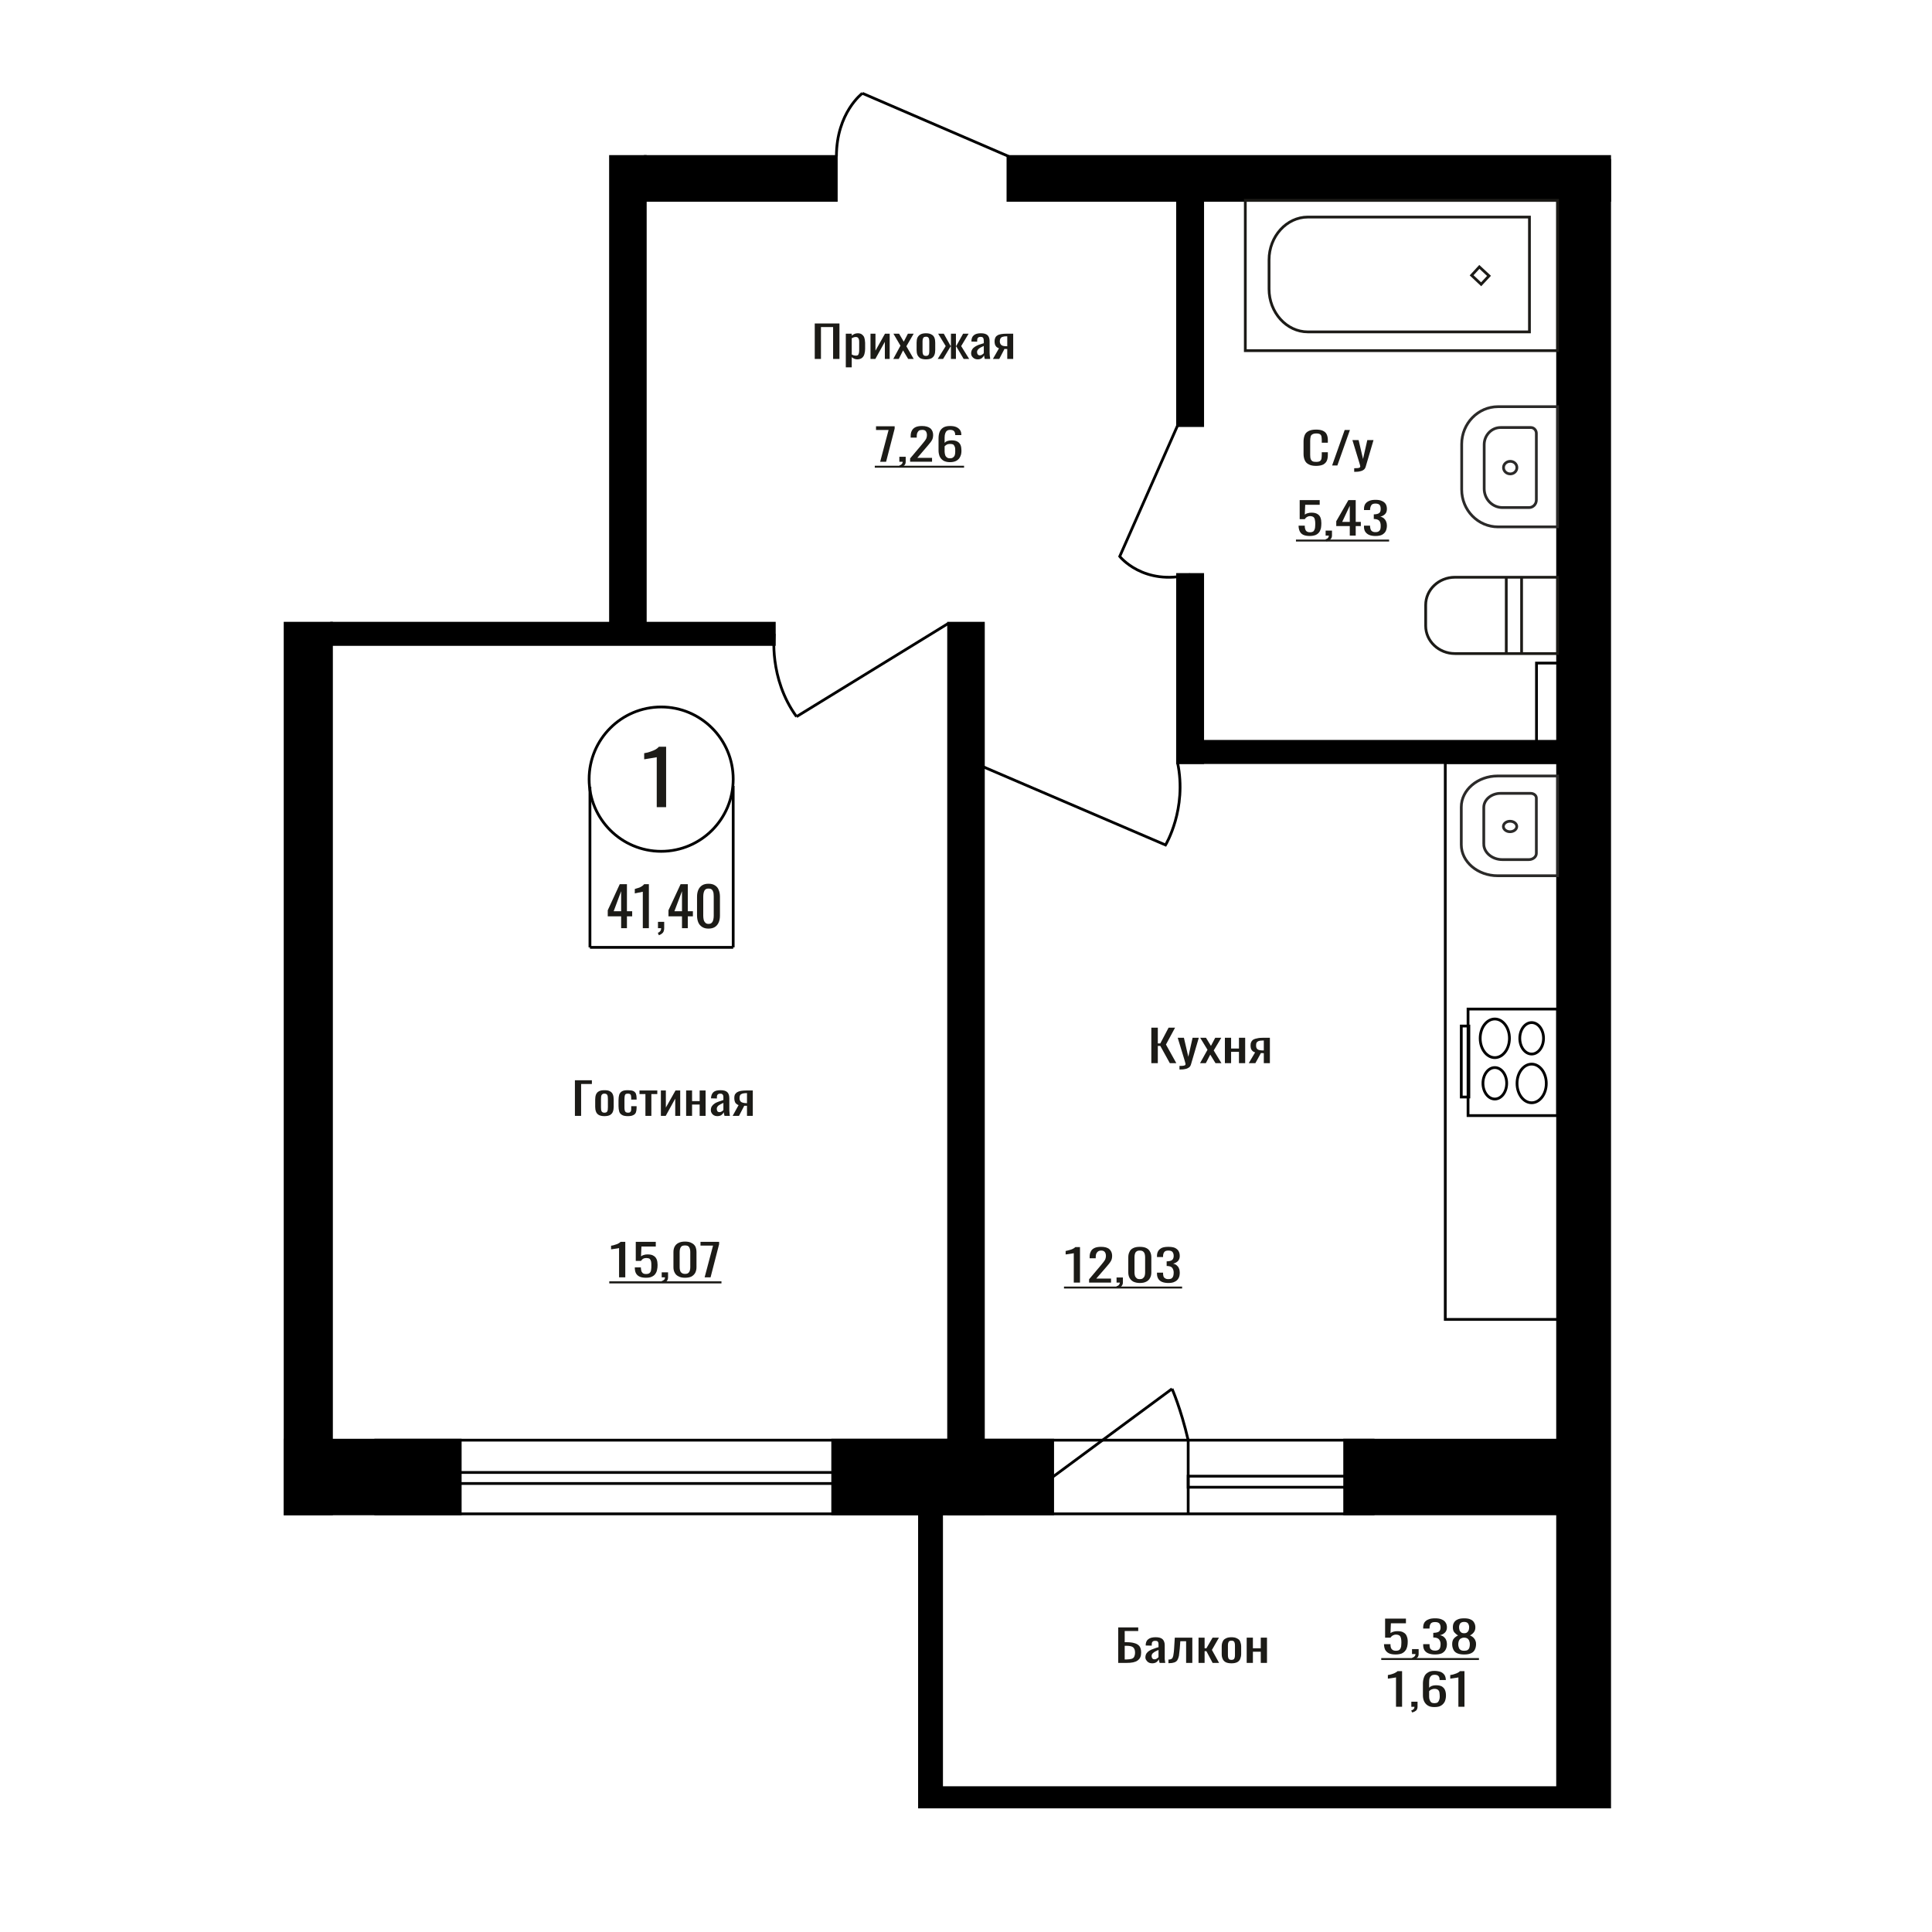 <?xml version="1.0" encoding="UTF-8"?>
<!DOCTYPE svg PUBLIC "-//W3C//DTD SVG 1.1//EN" "http://www.w3.org/Graphics/SVG/1.1/DTD/svg11.dtd">
<!-- Creator: CorelDRAW X7 -->
<svg xmlns="http://www.w3.org/2000/svg" xml:space="preserve" width="140mm" height="140mm" version="1.1" style="shape-rendering:geometricPrecision; text-rendering:geometricPrecision; image-rendering:optimizeQuality; fill-rule:evenodd; clip-rule:evenodd"
viewBox="0 0 14000 14000"
 xmlns:xlink="http://www.w3.org/1999/xlink">
 <defs>
  <style type="text/css">
   <![CDATA[
    .str0 {stroke:black;stroke-width:20}
    .str1 {stroke:#1C1B17;stroke-width:20}
    .str2 {stroke:#2B2A29;stroke-width:20}
    .fil0 {fill:none}
    .fil1 {fill:black}
    .fil3 {fill:#1C1B17}
    .fil2 {fill:#1C1B17;fill-rule:nonzero}
   ]]>
  </style>
 </defs>
 <g id="Слой_x0020_1">
  <rect class="fil0 str0" x="2723" y="10436" width="7227" height="534"/>
  <rect class="fil1 str0" x="7304" y="1134" width="4360" height="318"/>
  <rect class="fil1 str0" x="11287" y="1162" width="377" height="11932"/>
  <line class="fil0 str0" x1="6249" y1="676" x2="7311" y2= "1134" />
  <rect class="fil1 str0" x="4676" y="1134" width="1384" height="318"/>
  <rect class="fil1 str0" x="2066" y="4516" width="336" height="6454"/>
  <rect class="fil1 str0" x="8533" y="1171" width="182" height="1913"/>
  <rect class="fil1 str0" x="2403" y="4516" width="3208" height="154"/>
  <rect class="fil1 str0" x="6874" y="4516" width="252" height="6454"/>
  <rect class="fil1 str0" x="6663" y="10750" width="160" height="2344"/>
  <rect class="fil1 str0" x="6034" y="10436" width="1594" height="534"/>
  <rect class="fil1 str0" x="9744" y="10436" width="1683" height="534"/>
  <rect class="fil0 str0" x="8610" y="10697" width="2267.65" height="79.996"/>
  <line class="fil0 str0" x1="7628" y1="10703" x2="8493" y2= "10064" />
  <rect class="fil1 str0" x="6707" y="12954" width="4607" height="140"/>
  <path class="fil0 str1" d="M10733 2060l-69 -65 56 -61 70 65 -57 61zm-1537 34l0 -211c0,-170 127,-310 281,-310l1606 0 0 832 -1606 0c-154,0 -281,-140 -281,-311zm-172 447l0 -1089 2263 0 0 1089 -2263 0z"/>
  <path class="fil0 str1" d="M11287 4736l-744 0c-117,0 -212,-90 -212,-201l0 -151c0,-111 95,-201 212,-201l744 0 0 553zm-261 0l-111 0 0 -553 111 0 0 553z"/>
  <path class="fil0 str2" d="M10589 6121l0 -273c0,-124 119,-225 264,-225l434 0 0 723 -434 0c-145,0 -264,-101 -264,-225zm163 -5l0 -265c0,-56 55,-102 121,-102l219 0c22,0 41,15 41,34l0 401c0,25 -25,45 -54,45l-193 0c-73,0 -134,-51 -134,-113zm239 -127c0,-21 -22,-38 -49,-38 -26,0 -48,17 -48,38 0,21 22,38 48,38 27,0 49,-17 49,-38z"/>
  <polygon class="fil2" points="8343,7704 8343,7447 8390,7447 8390,7561 8408,7561 8468,7447 8515,7447 8449,7569 8524,7704 8477,7704 8408,7579 8390,7579 8390,7704 "/>
  <path id="1" class="fil2" d="M8547 7750l0 -26c11,0 20,0 26,-1 7,-1 11,-2 14,-4 3,-2 4,-5 4,-9 0,-2 -1,-6 -3,-12 -2,-7 -4,-14 -6,-21l-48 -157 45 0 32 138 31 -138 45 0 -57 194c-3,9 -7,16 -14,21 -7,5 -15,9 -25,11 -11,3 -23,4 -38,4l-6 0z"/>
  <polygon id="2" class="fil2" points="8696,7704 8750,7607 8697,7520 8739,7520 8775,7579 8806,7520 8850,7520 8795,7612 8851,7704 8808,7704 8770,7642 8738,7704 "/>
  <polygon id="3" class="fil2" points="8876,7704 8876,7520 8921,7520 8921,7598 8978,7598 8978,7520 9023,7520 9023,7704 8978,7704 8978,7622 8921,7622 8921,7704 "/>
  <path id="4" class="fil2" d="M9049 7704l46 -78c-8,-2 -15,-6 -19,-10 -5,-5 -9,-11 -11,-17 -2,-7 -3,-15 -3,-23 0,-10 1,-18 5,-25 3,-7 8,-13 15,-18 8,-4 17,-7 29,-9 12,-3 27,-4 44,-4l47 0 0 184 -44 0 0 -72c-5,0 -8,-1 -11,-1 -3,0 -7,0 -10,0l-40 73 -48 0zm104 -92c0,0 1,0 3,0 1,0 2,0 2,0l0 -72c0,0 -1,0 -2,0 -2,0 -2,0 -3,0 -13,0 -23,1 -31,3 -7,3 -13,7 -16,12 -3,5 -4,12 -4,21 0,12 3,21 10,27 7,6 21,9 41,9z"/>
  <path class="fil2" d="M7781 9294l0 -213c0,0 -3,1 -9,2 -6,1 -13,2 -20,3 -8,1 -15,2 -20,3 -6,1 -9,1 -10,1l0 -25c5,-1 11,-2 17,-4 6,-1 12,-3 19,-5 7,-2 13,-5 19,-8 6,-3 11,-7 15,-11l34 0 0 257 -45 0z"/>
  <path id="1" class="fil2" d="M7892 9294l0 -24 86 -102c6,-8 12,-15 17,-21 6,-7 10,-14 14,-21 3,-8 5,-16 5,-25 0,-12 -3,-22 -8,-28 -5,-7 -13,-11 -26,-11 -10,0 -19,3 -24,7 -6,5 -10,10 -13,18 -2,7 -3,15 -3,23l0 8 -44 0 0 -9c0,-15 2,-28 8,-39 5,-12 14,-20 26,-26 12,-6 28,-9 48,-9 27,0 47,5 61,17 13,12 20,28 20,49 0,11 -2,21 -5,29 -4,8 -8,16 -14,23 -5,7 -12,15 -18,22l-78 90 107 0 0 29 -159 0z"/>
  <path id="2" class="fil2" d="M8098 9336l-8 -15c8,-2 14,-5 18,-10 4,-5 7,-11 7,-17l-24 0 0 -37 46 0 0 36c0,11 -4,20 -10,27 -6,7 -16,12 -29,16z"/>
  <path id="3" class="fil2" d="M8259 9297c-19,0 -34,-4 -47,-10 -12,-7 -21,-16 -27,-27 -6,-11 -9,-25 -9,-39l0 -111c0,-15 3,-28 9,-39 5,-12 14,-21 27,-27 12,-6 28,-9 47,-9 20,0 36,3 48,9 12,6 21,15 27,27 6,11 9,24 9,39l0 111c0,15 -3,28 -9,39 -6,12 -15,21 -27,27 -13,7 -28,10 -48,10zm0 -28c11,0 19,-2 24,-7 6,-5 10,-11 12,-18 2,-7 3,-15 3,-23l0 -111c0,-8 -1,-16 -3,-24 -2,-7 -6,-13 -11,-17 -6,-5 -14,-7 -25,-7 -10,0 -19,2 -24,7 -6,4 -9,10 -11,17 -2,8 -3,16 -3,24l0 111c0,8 1,16 3,23 2,7 6,13 12,18 5,5 13,7 23,7z"/>
  <path id="4" class="fil2" d="M8466 9297c-18,0 -34,-3 -46,-8 -12,-5 -21,-13 -27,-23 -6,-10 -9,-22 -9,-35l0 -9 44 0c0,1 0,2 0,3 0,1 0,2 0,3 0,7 1,14 3,21 2,6 6,11 12,14 5,4 13,6 23,6 11,0 19,-2 25,-6 5,-4 9,-10 11,-17 2,-7 3,-15 3,-25 0,-13 -4,-24 -10,-33 -7,-9 -18,-13 -34,-14 -1,0 -2,0 -4,0 -1,0 -2,0 -3,0l0 -34c1,0 2,0 3,0 1,0 2,0 3,0 16,-1 27,-4 34,-10 7,-6 11,-16 11,-29 0,-12 -3,-21 -8,-28 -5,-7 -15,-11 -31,-11 -15,0 -25,4 -30,12 -5,7 -8,17 -8,29 0,1 0,2 0,3 0,1 0,2 0,3l-44 0 0 -9c0,-14 3,-25 9,-35 6,-10 15,-17 27,-23 13,-5 28,-7 46,-7 19,0 34,2 47,7 12,6 21,13 27,23 6,10 9,22 9,36 0,15 -4,27 -13,37 -9,9 -20,15 -35,19 10,2 19,6 26,12 7,6 13,13 16,22 4,8 6,19 6,30 0,15 -2,29 -8,40 -6,11 -14,20 -27,26 -12,7 -28,10 -48,10z"/>
  <polygon id="5" class="fil3" points="7710,9323 8566,9323 8566,9337 7710,9337 "/>
  <polygon id="6" class="fil3" points="8566,9323 8566,9323 8566,9337 8566,9337 "/>
  <path class="fil2" d="M4759 5849l0 -362c-1,0 -6,1 -15,3 -9,2 -19,3 -31,5 -11,2 -22,4 -31,5 -9,2 -13,2 -14,2l0 -44c7,-1 16,-3 25,-5 10,-3 20,-6 30,-10 10,-3 20,-8 29,-13 9,-6 17,-12 23,-19l52 0 0 438 -68 0z"/>
  <polygon class="fil2" points="5904,2601 5904,2344 6083,2344 6083,2601 6037,2601 6037,2370 5949,2370 5949,2601 "/>
  <path id="1" class="fil2" d="M6129 2662l0 -244 43 0 0 14c5,-4 11,-8 19,-12 7,-3 15,-5 25,-5 12,0 22,3 29,8 7,5 12,11 16,18 3,8 5,16 6,23 1,8 2,15 2,20l0 45c0,13 -2,25 -5,36 -3,12 -9,21 -17,28 -9,7 -20,11 -36,11 -8,0 -15,-2 -22,-5 -6,-3 -12,-7 -17,-11l0 74 -43 0zm74 -85c7,0 13,-2 16,-6 3,-5 5,-11 6,-18 1,-7 1,-15 1,-24l0 -45c0,-7 0,-14 -1,-21 -2,-6 -4,-12 -7,-15 -4,-4 -9,-6 -17,-6 -5,0 -11,1 -16,3 -5,2 -9,4 -13,6l0 118c4,2 9,4 14,6 5,1 11,2 17,2z"/>
  <polygon id="2" class="fil2" points="6308,2601 6308,2418 6344,2418 6344,2541 6413,2418 6447,2418 6447,2601 6412,2601 6412,2477 6343,2601 "/>
  <polygon id="3" class="fil2" points="6473,2601 6525,2505 6474,2418 6515,2418 6549,2476 6579,2418 6621,2418 6568,2509 6621,2601 6581,2601 6544,2539 6513,2601 "/>
  <path id="4" class="fil2" d="M6710 2604c-17,0 -31,-3 -41,-8 -9,-6 -16,-14 -21,-24 -4,-10 -6,-22 -6,-36l0 -53c0,-14 2,-26 6,-36 5,-10 12,-18 21,-23 10,-6 24,-9 41,-9 17,0 30,3 40,9 10,5 17,13 21,23 4,10 6,22 6,36l0 53c0,14 -2,26 -6,36 -4,10 -11,18 -21,24 -10,5 -23,8 -40,8zm0 -25c8,0 14,-2 17,-6 4,-4 6,-9 6,-15 1,-6 1,-13 1,-20l0 -57c0,-7 0,-14 -1,-20 0,-6 -2,-11 -6,-15 -3,-4 -9,-6 -17,-6 -8,0 -14,2 -18,6 -3,4 -5,9 -6,15 -1,6 -1,13 -1,20l0 57c0,7 0,14 1,20 1,6 3,11 6,15 4,4 10,6 18,6z"/>
  <polygon id="5" class="fil2" points="6795,2601 6853,2508 6798,2418 6839,2418 6888,2506 6891,2506 6891,2418 6927,2418 6927,2506 6930,2506 6979,2418 7019,2418 6965,2508 7023,2601 6983,2601 6930,2511 6927,2511 6927,2601 6891,2601 6891,2511 6888,2511 6834,2601 "/>
  <path id="6" class="fil2" d="M7084 2604c-9,0 -17,-2 -24,-6 -7,-4 -13,-10 -17,-16 -4,-7 -6,-13 -6,-21 0,-11 3,-21 8,-29 4,-7 11,-14 19,-19 9,-6 19,-11 30,-15 11,-4 22,-7 35,-11l0 -13c0,-8 -1,-14 -2,-19 -1,-5 -3,-8 -7,-11 -3,-2 -8,-3 -15,-3 -5,0 -10,1 -14,3 -3,2 -6,5 -8,9 -1,4 -2,8 -2,14l0 9 -42 -1c0,-21 6,-36 17,-45 11,-10 29,-15 52,-15 23,0 39,5 49,15 10,10 14,25 14,43l0 84c0,6 1,11 1,17 0,5 1,10 2,14 0,5 1,9 1,13l-39 0c-1,-3 -2,-7 -3,-13 -1,-5 -2,-9 -2,-14 -3,8 -8,14 -16,21 -7,6 -18,9 -31,9zm17 -29c4,0 8,-1 12,-3 3,-2 7,-4 10,-7 3,-2 5,-4 6,-6l0 -52c-7,3 -13,6 -19,9 -6,3 -11,6 -16,10 -4,3 -7,7 -10,11 -3,4 -4,9 -4,14 0,7 2,13 5,17 4,5 9,7 16,7z"/>
  <path id="7" class="fil2" d="M7195 2601l44 -77c-8,-3 -14,-6 -19,-11 -4,-5 -8,-10 -10,-17 -2,-7 -3,-14 -3,-23 0,-10 2,-18 5,-25 3,-7 8,-13 15,-17 7,-5 16,-8 28,-10 11,-2 25,-3 42,-3l45 0 0 183 -43 0 0 -72c-4,0 -7,0 -10,0 -3,0 -7,0 -10,-1l-38 73 -46 0zm100 -92c0,0 1,0 2,0 1,0 2,0 2,0l0 -72c0,0 -1,0 -2,0 -1,0 -2,0 -2,0 -13,0 -22,1 -30,4 -7,2 -12,6 -15,11 -3,5 -5,12 -5,21 0,12 4,21 11,27 6,6 19,9 39,9z"/>
  <ellipse class="fil0 str0" cx="4791" cy="5646" rx="522" ry="523"/>
  <line class="fil0 str0" x1="4275" y1="5702" x2="4275" y2= "6865" />
  <line class="fil0 str0" x1="5313" y1="5695" x2="5313" y2= "6865" />
  <line class="fil0 str0" x1="4275" y1="6865" x2="5313" y2= "6865" />
  <path class="fil2" d="M4501 6726l0 -86 -97 0 0 -44 87 -189 52 0 0 196 38 0 0 37 -38 0 0 86 -42 0zm-54 -123l54 0 0 -145 -54 145z"/>
  <path id="1" class="fil2" d="M4658 6726l0 -264c-1,0 -4,1 -10,2 -5,2 -12,3 -20,4 -7,2 -14,3 -19,4 -6,1 -9,2 -9,2l0 -32c4,-1 10,-3 16,-5 6,-1 12,-4 19,-6 6,-3 12,-6 18,-10 6,-4 11,-9 15,-14l34 0 0 319 -44 0z"/>
  <path id="2" class="fil2" d="M4774 6777l-7 -18c8,-2 13,-6 18,-12 4,-6 6,-13 6,-21l-23 0 0 -46 45 0 0 45c0,14 -3,25 -9,33 -7,8 -17,15 -30,19z"/>
  <path id="3" class="fil2" d="M4942 6726l0 -86 -98 0 0 -44 88 -189 52 0 0 196 37 0 0 37 -37 0 0 86 -42 0zm-55 -123l55 0 0 -145 -55 145z"/>
  <path id="4" class="fil2" d="M5134 6729c-19,0 -34,-4 -46,-12 -13,-8 -22,-19 -28,-33 -6,-15 -9,-31 -9,-49l0 -137c0,-19 3,-35 9,-49 6,-14 15,-25 27,-33 12,-8 28,-12 47,-12 20,0 35,4 47,12 13,8 22,19 27,33 6,14 9,30 9,49l0 137c0,19 -3,35 -9,49 -6,14 -15,25 -27,33 -12,8 -28,12 -47,12zm0 -34c11,0 19,-3 24,-9 6,-6 9,-13 11,-22 2,-9 3,-19 3,-28l0 -138c0,-11 -1,-20 -2,-29 -2,-9 -6,-17 -11,-22 -6,-6 -14,-8 -25,-8 -10,0 -18,2 -24,8 -5,5 -9,13 -11,22 -2,9 -3,18 -3,29l0 138c0,9 1,19 3,28 2,9 6,16 12,22 5,6 13,9 23,9z"/>
  <rect class="fil0 str0" x="10638" y="7312" width="649" height="772"/>
  <ellipse class="fil0 str0" cx="11099" cy="7524" rx="86" ry="114"/>
  <ellipse class="fil0 str0" cx="10832" cy="7850" rx="86" ry="114"/>
  <ellipse class="fil0 str0" cx="10832" cy="7524" rx="106" ry="140"/>
  <ellipse class="fil0 str0" cx="11099" cy="7851" rx="106" ry="140"/>
  <rect class="fil0 str0" x="10589" y="7435" width="54.965" height="514.441"/>
  <polygon class="fil2" points="4166,8086 4166,7828 4289,7828 4289,7855 4211,7855 4211,8086 "/>
  <path id="1" class="fil2" d="M4380 8088c-17,0 -30,-3 -40,-8 -10,-6 -17,-13 -21,-24 -4,-10 -6,-22 -6,-35l0 -54c0,-14 2,-26 6,-36 4,-10 11,-18 21,-23 10,-6 23,-8 40,-8 17,0 31,2 40,8 10,5 17,13 21,23 4,10 6,22 6,36l0 54c0,13 -2,25 -6,35 -4,11 -11,18 -21,24 -9,5 -23,8 -40,8zm0 -25c8,0 14,-2 18,-6 3,-3 5,-8 6,-15 0,-6 1,-12 1,-19l0 -58c0,-7 -1,-13 -1,-19 -1,-7 -3,-12 -6,-15 -4,-4 -10,-6 -18,-6 -8,0 -14,2 -17,6 -4,3 -6,8 -7,15 0,6 -1,12 -1,19l0 58c0,7 1,13 1,19 1,7 3,12 7,15 3,4 9,6 17,6z"/>
  <path id="2" class="fil2" d="M4550 8088c-19,0 -34,-3 -43,-9 -10,-6 -17,-14 -20,-25 -3,-11 -5,-24 -5,-39l0 -42c0,-16 2,-29 5,-40 4,-11 10,-19 20,-25 10,-6 24,-8 43,-8 17,0 30,2 39,6 9,4 15,11 19,19 3,9 5,20 5,32l0 11 -39 0 0 -11c0,-8 -1,-14 -2,-19 -1,-5 -4,-8 -7,-10 -4,-2 -8,-3 -15,-3 -7,0 -12,1 -16,3 -4,3 -6,7 -7,13 -1,6 -2,15 -2,25l0 58c0,15 2,26 6,31 3,5 10,8 20,8 7,0 12,-1 15,-4 4,-3 6,-6 7,-11 1,-5 1,-11 1,-17l0 -15 39 0 0 13c0,12 -2,23 -5,32 -4,9 -10,16 -20,20 -9,5 -22,7 -38,7z"/>
  <polygon id="3" class="fil2" points="4677,8086 4677,7928 4634,7928 4634,7902 4763,7902 4763,7928 4720,7928 4720,8086 "/>
  <polygon id="4" class="fil2" points="4789,8086 4789,7902 4825,7902 4825,8026 4895,7902 4929,7902 4929,8086 4893,8086 4893,7961 4824,8086 "/>
  <polygon id="5" class="fil2" points="4972,8086 4972,7902 5015,7902 5015,7979 5070,7979 5070,7902 5113,7902 5113,8086 5070,8086 5070,8004 5015,8004 5015,8086 "/>
  <path id="6" class="fil2" d="M5197 8088c-9,0 -17,-2 -24,-6 -7,-4 -12,-9 -16,-16 -4,-6 -6,-13 -6,-20 0,-12 2,-21 7,-29 5,-8 12,-15 20,-20 8,-6 18,-10 29,-14 11,-4 23,-8 35,-12l0 -13c0,-7 0,-14 -1,-18 -1,-5 -4,-9 -7,-11 -3,-3 -8,-4 -15,-4 -6,0 -11,1 -14,3 -4,2 -6,5 -8,9 -2,4 -2,9 -2,14l0 9 -43 -1c1,-20 7,-35 18,-45 11,-10 28,-14 52,-14 23,0 39,5 49,15 9,9 14,24 14,43l0 84c0,5 0,11 1,16 0,5 1,10 1,15 1,4 1,9 2,13l-39 0c-1,-4 -2,-8 -3,-13 -1,-5 -2,-10 -3,-14 -2,7 -8,14 -15,20 -8,6 -18,9 -32,9zm17 -29c4,0 8,-1 12,-3 4,-2 7,-4 10,-6 3,-3 5,-5 6,-6l0 -52c-6,3 -13,6 -19,9 -5,3 -11,6 -15,9 -4,3 -8,7 -10,11 -3,4 -4,9 -4,14 0,8 2,13 5,18 3,4 9,6 15,6z"/>
  <path id="7" class="fil2" d="M5309 8086l43 -78c-7,-2 -13,-6 -18,-11 -5,-4 -8,-10 -10,-17 -2,-7 -3,-14 -3,-23 0,-9 1,-18 4,-25 4,-7 9,-12 16,-17 7,-4 16,-8 27,-10 12,-2 26,-3 43,-3l44 0 0 184 -42 0 0 -73c-4,0 -8,0 -11,0 -3,0 -6,0 -9,0l-38 73 -46 0zm99 -92c1,0 2,0 3,0 1,0 2,0 2,0l0 -73c0,0 -1,0 -2,0 -1,0 -2,0 -2,0 -13,0 -23,2 -30,4 -8,3 -13,6 -16,12 -3,5 -4,12 -4,20 0,12 3,21 10,27 7,6 20,9 39,10z"/>
  <path class="fil2" d="M8103 12050l0 -257 145 0 0 26 -98 0 0 81 11 0c24,0 44,2 60,7 16,4 28,12 36,22 8,11 12,26 12,46 0,13 -2,25 -6,34 -4,10 -11,17 -20,24 -8,6 -19,10 -32,13 -14,3 -29,4 -48,4l-60 0zm47 -25l14 0c14,0 25,-2 34,-4 9,-2 16,-7 20,-14 4,-8 7,-18 7,-32 0,-18 -5,-30 -14,-38 -8,-7 -25,-11 -49,-11l-12 0 0 99z"/>
  <path id="1" class="fil2" d="M8349 12053c-10,0 -18,-2 -25,-6 -8,-4 -13,-10 -17,-16 -5,-7 -7,-13 -7,-21 0,-11 3,-21 8,-29 5,-7 12,-14 20,-19 9,-6 19,-10 31,-14 11,-5 23,-8 36,-12l0 -13c0,-8 0,-14 -1,-19 -2,-5 -4,-8 -7,-11 -4,-2 -9,-3 -16,-3 -6,0 -11,1 -15,3 -3,2 -6,5 -8,9 -1,4 -2,8 -2,14l0 9 -44 -1c0,-21 6,-36 18,-45 12,-10 30,-15 54,-15 24,0 41,5 51,15 10,10 15,25 15,43l0 84c0,6 0,11 0,17 1,5 1,10 2,15 1,4 1,8 2,12l-41 0c-1,-3 -2,-7 -3,-12 -1,-6 -2,-10 -3,-15 -2,8 -8,14 -16,21 -8,6 -19,9 -32,9zm17 -29c5,0 9,-1 13,-3 3,-2 7,-4 10,-7 3,-2 5,-4 6,-6l0 -52c-7,3 -13,6 -19,9 -6,3 -12,6 -16,10 -5,3 -9,7 -11,11 -3,4 -4,9 -4,14 0,7 2,13 5,17 4,5 9,7 16,7z"/>
  <path id="2" class="fil2" d="M8467 12052l0 -26c9,0 15,-1 20,-4 5,-2 9,-6 11,-12 3,-6 5,-15 6,-25 2,-10 3,-23 4,-38l5 -80 127 0 0 183 -45 0 0 -157 -42 0 -4 54c-2,21 -4,38 -6,52 -3,13 -7,24 -12,32 -6,8 -13,13 -23,16 -9,3 -21,5 -36,5l-5 0z"/>
  <polygon id="3" class="fil2" points="8685,12050 8685,11867 8729,11867 8729,11944 8742,11944 8787,11867 8833,11867 8782,11956 8834,12050 8787,12050 8742,11965 8729,11965 8729,12050 "/>
  <path id="4" class="fil2" d="M8924 12053c-18,0 -32,-3 -42,-8 -11,-6 -18,-14 -22,-24 -5,-10 -7,-22 -7,-36l0 -53c0,-14 2,-26 7,-36 4,-10 11,-18 22,-23 10,-6 24,-9 42,-9 17,0 31,3 41,9 11,5 18,13 22,23 4,10 7,22 7,36l0 53c0,14 -3,26 -7,36 -4,10 -11,18 -22,24 -10,5 -24,8 -41,8zm0 -25c8,0 14,-2 18,-6 3,-4 5,-9 6,-15 1,-6 1,-13 1,-19l0 -58c0,-7 0,-13 -1,-20 -1,-6 -3,-11 -6,-15 -4,-4 -10,-6 -18,-6 -9,0 -15,2 -19,6 -3,4 -5,9 -6,15 -1,7 -1,13 -1,20l0 58c0,6 0,13 1,19 1,6 3,11 6,15 4,4 10,6 19,6z"/>
  <polygon id="5" class="fil2" points="9034,12050 9034,11867 9079,11867 9079,11944 9136,11944 9136,11867 9181,11867 9181,12050 9136,12050 9136,11969 9079,11969 9079,12050 "/>
  <path class="fil2" d="M4486 9256l0 -212c0,0 -3,1 -9,2 -6,1 -13,2 -20,3 -8,1 -14,2 -20,3 -6,0 -9,1 -9,1l0 -26c4,-1 10,-2 16,-3 6,-2 13,-4 19,-6 7,-2 13,-4 19,-8 6,-3 11,-7 15,-11l34 0 0 257 -45 0z"/>
  <path id="1" class="fil2" d="M4681 9259c-20,0 -36,-3 -48,-9 -12,-6 -20,-14 -26,-26 -5,-11 -7,-24 -7,-40l44 0c0,8 1,15 3,23 1,7 5,13 10,18 6,5 14,7 25,7 12,0 21,-3 26,-8 6,-6 9,-13 10,-22 2,-9 2,-20 2,-31 0,-12 0,-22 -2,-30 -2,-8 -5,-14 -10,-19 -6,-4 -14,-6 -25,-6 -10,0 -17,2 -24,6 -6,5 -11,10 -14,15l-38 0 0 -138 145 0 0 34 -104 0 -3 71c5,-4 12,-8 20,-10 8,-3 18,-4 28,-4 19,0 33,3 43,10 11,6 18,15 23,27 4,11 6,24 6,39 0,13 -1,26 -4,37 -2,11 -7,21 -13,29 -6,9 -15,15 -26,20 -10,5 -24,7 -41,7z"/>
  <path id="2" class="fil2" d="M4802 9298l-7 -15c7,-2 13,-5 18,-10 4,-4 6,-10 6,-17l-24 0 0 -36 46 0 0 36c0,11 -3,20 -9,27 -7,6 -17,11 -30,15z"/>
  <path id="3" class="fil2" d="M4964 9259c-19,0 -35,-3 -47,-10 -13,-6 -22,-15 -28,-27 -6,-11 -9,-24 -9,-39l0 -110c0,-15 3,-29 9,-40 6,-11 15,-20 27,-26 13,-7 29,-10 48,-10 19,0 35,3 47,10 13,6 22,15 28,26 5,11 8,25 8,40l0 110c0,15 -3,28 -9,40 -6,11 -15,20 -27,27 -12,6 -28,9 -47,9zm0 -28c11,0 19,-2 24,-7 5,-4 9,-10 11,-18 2,-7 3,-14 3,-22l0 -112c0,-8 -1,-16 -3,-23 -2,-7 -5,-13 -11,-18 -5,-4 -13,-6 -24,-6 -11,0 -19,2 -25,6 -5,5 -9,11 -11,18 -2,7 -3,15 -3,23l0 112c0,8 1,15 3,22 2,8 6,14 12,18 6,5 14,7 24,7z"/>
  <polygon id="4" class="fil2" points="5106,9256 5167,9026 5076,9026 5076,8999 5211,8999 5211,9016 5149,9256 "/>
  <polygon id="5" class="fil3" points="4415,9285 5228,9285 5228,9300 4415,9300 "/>
  <polygon id="6" class="fil3" points="5228,9285 5228,9285 5228,9300 5228,9300 "/>
  <polygon id="7" class="fil3" points="4415,9826 4415,9826 4415,9840 4415,9840 "/>
  <polygon id="8" class="fil3" points="4415,9826 4415,9826 4415,9840 4415,9840 "/>
  <path class="fil2" d="M9492 3884c-21,0 -37,-3 -49,-9 -12,-6 -20,-15 -25,-26 -5,-11 -8,-24 -8,-40l45 0c0,8 0,15 2,22 2,8 5,14 11,19 5,4 13,7 25,7 12,0 20,-3 26,-8 5,-6 8,-13 10,-22 1,-10 2,-20 2,-32 0,-11 -1,-21 -3,-29 -1,-8 -5,-15 -10,-19 -5,-4 -14,-7 -25,-7 -9,0 -17,3 -23,7 -7,4 -11,9 -15,15l-37 0 0 -138 145 0 0 34 -105 0 -3 71c6,-4 12,-8 21,-10 8,-3 17,-4 28,-4 18,0 32,3 43,10 10,6 18,15 22,27 4,11 6,24 6,39 0,13 -1,25 -3,37 -3,11 -7,21 -13,29 -7,9 -15,15 -26,20 -11,4 -25,7 -41,7z"/>
  <path id="1" class="fil2" d="M9612 3923l-7 -15c8,-2 14,-5 18,-10 4,-5 6,-10 6,-17l-23 0 0 -36 46 0 0 36c0,11 -4,20 -10,26 -6,7 -16,12 -30,16z"/>
  <path id="2" class="fil2" d="M9781 3881l0 -69 -98 0 0 -35 88 -153 53 0 0 158 37 0 0 30 -37 0 0 69 -43 0zm-55 -99l55 0 0 -117 -55 117z"/>
  <path id="3" class="fil2" d="M9967 3884c-19,0 -34,-3 -46,-8 -12,-5 -21,-13 -28,-23 -6,-10 -9,-21 -9,-35l0 -9 44 0c0,1 0,2 0,3 0,1 0,2 0,3 1,8 2,15 4,21 2,6 6,11 11,14 6,4 13,6 24,6 11,0 19,-2 24,-6 6,-4 10,-10 12,-17 2,-7 2,-15 2,-25 0,-13 -3,-24 -9,-33 -7,-8 -18,-13 -35,-14 0,0 -2,0 -3,0 -1,0 -2,0 -3,0l0 -34c1,0 2,0 3,0 1,0 2,0 3,0 16,-1 27,-4 34,-10 7,-6 10,-15 10,-29 0,-12 -2,-21 -7,-28 -5,-7 -16,-11 -31,-11 -15,0 -25,4 -30,12 -5,8 -8,18 -9,30 0,0 0,1 0,2 0,1 0,2 0,3l-44 0 0 -9c0,-13 3,-25 9,-35 7,-10 16,-17 28,-22 13,-6 28,-8 46,-8 19,0 34,2 46,8 13,5 22,13 28,22 6,10 9,22 9,36 0,15 -4,28 -13,37 -9,9 -21,16 -35,19 10,2 19,6 26,12 7,6 12,13 16,22 4,9 6,19 6,30 0,16 -3,29 -8,40 -6,12 -15,20 -27,27 -12,6 -28,9 -48,9z"/>
  <polygon id="4" class="fil3" points="9391,3910 10066,3910 10066,3924 9391,3924 "/>
  <polygon id="5" class="fil3" points="10066,3910 10066,3910 10066,3924 10066,3924 "/>
  <polygon id="6" class="fil3" points="9391,4450 9391,4450 9391,4465 9391,4465 "/>
  <polygon id="7" class="fil3" points="9391,4450 9391,4450 9391,4465 9391,4465 "/>
  <polygon class="fil2" points="6378,3346 6439,3116 6348,3116 6348,3089 6483,3089 6483,3106 6421,3346 "/>
  <path id="1" class="fil2" d="M6524 3388l-7 -15c7,-2 13,-5 17,-10 5,-5 7,-10 7,-17l-24 0 0 -36 46 0 0 36c0,11 -3,20 -10,26 -6,7 -16,12 -29,16z"/>
  <path id="2" class="fil2" d="M6595 3346l0 -24 86 -102c6,-7 12,-15 17,-21 6,-7 10,-14 14,-21 3,-7 5,-16 5,-25 0,-12 -3,-21 -8,-28 -5,-7 -13,-10 -26,-10 -10,0 -19,2 -25,6 -5,5 -9,11 -12,18 -2,7 -3,15 -3,23l0 9 -44 0 0 -9c0,-16 2,-29 8,-40 5,-11 14,-20 26,-26 12,-6 28,-9 48,-9 27,0 47,6 61,17 13,12 20,28 20,49 0,11 -2,21 -5,29 -4,8 -8,16 -14,23 -6,7 -12,15 -18,22l-78 91 107 0 0 28 -159 0z"/>
  <path id="3" class="fil2" d="M6884 3349c-20,0 -35,-4 -48,-11 -12,-8 -21,-18 -27,-31 -5,-13 -8,-27 -8,-42l0 -87c0,-17 2,-32 7,-46 5,-14 14,-25 26,-33 12,-8 29,-12 50,-12 17,0 32,2 44,7 12,5 21,12 28,21 7,10 10,21 10,34 0,1 0,1 0,2 1,1 1,2 1,2l-45 0c0,-12 -3,-22 -8,-28 -6,-7 -16,-10 -30,-10 -8,0 -15,2 -21,6 -6,4 -10,10 -13,18 -3,8 -5,18 -5,31l0 39c5,-6 11,-10 19,-13 9,-3 19,-5 31,-5 18,0 33,3 43,9 11,6 18,15 23,26 4,11 6,24 6,39 0,16 -2,30 -8,42 -5,13 -14,23 -27,31 -12,7 -28,11 -48,11zm0 -28c10,0 18,-2 23,-7 6,-4 10,-10 12,-17 2,-7 3,-15 3,-24 0,-10 0,-19 -1,-28 -2,-8 -5,-15 -10,-21 -5,-5 -14,-7 -27,-7 -6,0 -12,1 -17,2 -5,2 -9,4 -13,7 -3,2 -6,5 -9,8l0 39c0,8 2,16 4,24 2,7 6,13 12,17 5,5 13,7 23,7z"/>
  <polygon id="4" class="fil3" points="6339,3375 6986,3375 6986,3389 6339,3389 "/>
  <polygon id="5" class="fil3" points="6986,3375 6986,3375 6986,3389 6986,3389 "/>
  <polygon id="6" class="fil3" points="6339,3915 6339,3915 6339,3930 6339,3930 "/>
  <polygon id="7" class="fil3" points="6339,3915 6339,3915 6339,3930 6339,3930 "/>
  <path class="fil0 str2" d="M10592 3548l0 -330c0,-149 118,-271 263,-271l432 0 0 871 -432 0c-145,0 -263,-121 -263,-270zm163 -7l0 -319c0,-68 53,-124 119,-124l219 0c22,0 40,19 40,42l0 483c0,31 -24,55 -53,55l-192 0c-74,0 -133,-61 -133,-137zm237 -153c0,-25 -21,-45 -48,-45 -27,0 -49,20 -49,45 0,26 22,46 49,46 27,0 48,-20 48,-46z"/>
  <path class="fil2" d="M10114 11989c-21,0 -38,-3 -50,-9 -12,-6 -21,-15 -27,-26 -5,-11 -8,-25 -8,-40l47 0c0,8 0,15 2,22 2,8 6,14 11,18 6,5 14,8 26,8 13,0 22,-3 27,-8 6,-6 9,-13 11,-22 1,-10 2,-20 2,-32 0,-11 -1,-21 -3,-29 -2,-8 -5,-15 -11,-19 -5,-4 -14,-7 -26,-7 -9,0 -17,3 -24,7 -6,4 -11,9 -15,15l-39 0 0 -138 151 0 0 34 -109 0 -3 71c6,-4 13,-8 21,-10 9,-3 19,-4 30,-4 19,0 34,3 44,10 11,6 19,15 23,27 5,11 7,24 7,39 0,13 -1,25 -4,37 -3,11 -7,21 -14,29 -6,8 -15,15 -26,20 -11,4 -26,7 -43,7z"/>
  <path id="1" class="fil2" d="M10239 12028l-7 -15c8,-2 14,-5 18,-10 5,-5 7,-10 7,-17l-25 0 0 -36 48 0 0 35c0,12 -3,21 -10,27 -7,7 -17,12 -31,16z"/>
  <path id="2" class="fil2" d="M10398 11989c-19,0 -34,-3 -47,-8 -13,-5 -22,-13 -29,-23 -6,-10 -9,-22 -9,-35l0 -9 46 0c0,1 0,2 0,3 0,1 0,2 0,3 0,8 1,15 3,21 2,6 6,11 12,14 6,4 14,6 24,6 12,0 20,-2 26,-6 6,-4 10,-10 12,-17 2,-7 3,-15 3,-25 0,-13 -4,-24 -11,-33 -6,-8 -18,-13 -35,-14 -1,0 -2,0 -3,0 -2,0 -3,0 -4,0l0 -34c1,0 2,0 3,0 1,0 2,0 3,0 17,-1 29,-4 36,-10 7,-6 11,-16 11,-29 0,-12 -3,-21 -8,-28 -6,-7 -16,-11 -32,-11 -16,0 -27,4 -32,12 -5,8 -8,18 -8,30 0,0 0,1 0,2 0,1 0,2 0,3l-46 0 0 -9c0,-13 3,-25 9,-35 7,-10 16,-17 29,-22 13,-6 29,-8 48,-8 19,0 35,2 48,8 12,5 22,12 28,22 7,10 10,22 10,36 0,15 -5,28 -14,37 -9,9 -21,16 -36,19 10,2 19,6 27,12 7,6 13,13 17,22 4,9 6,19 6,30 0,16 -3,29 -9,40 -6,12 -15,20 -27,27 -13,6 -30,9 -51,9z"/>
  <path id="3" class="fil2" d="M10610 11989c-21,0 -38,-3 -51,-9 -13,-6 -22,-15 -27,-26 -6,-12 -9,-25 -9,-40 0,-9 1,-17 3,-23 2,-7 5,-13 9,-17 4,-5 9,-10 14,-13 5,-4 11,-8 17,-10 -11,-6 -20,-14 -28,-23 -7,-9 -10,-21 -10,-35 0,-14 2,-25 8,-35 6,-10 15,-18 27,-23 12,-6 28,-8 47,-8 18,0 34,2 46,8 12,5 21,13 26,23 6,10 9,21 9,35 0,14 -4,26 -11,35 -7,9 -16,17 -28,23 6,2 12,6 18,10 5,3 9,8 13,13 4,4 7,10 9,17 3,6 4,14 4,23 0,15 -3,28 -9,40 -5,11 -14,20 -27,26 -13,6 -29,9 -50,9zm0 -27c11,0 20,-2 26,-6 6,-5 10,-10 12,-18 2,-7 3,-15 3,-24 0,-8 -1,-15 -4,-22 -2,-7 -6,-13 -12,-18 -6,-4 -15,-7 -25,-7 -11,0 -19,3 -26,7 -6,4 -10,10 -13,17 -2,7 -4,15 -4,23 0,9 1,17 4,24 2,8 6,13 13,18 6,4 14,6 26,6zm0 -127c9,0 17,-2 22,-7 5,-4 8,-9 11,-16 2,-7 3,-14 3,-21 0,-10 -3,-19 -8,-27 -5,-7 -15,-11 -28,-11 -14,0 -23,4 -29,11 -5,8 -8,17 -8,27 0,7 1,14 3,21 2,7 6,12 11,16 5,5 13,7 23,7z"/>
  <polygon id="4" class="fil3" points="10009,12015 10717,12015 10717,12029 10009,12029 "/>
  <path class="fil2" d="M10116 12368l0 -213c-1,0 -4,1 -10,2 -6,1 -12,2 -20,3 -7,1 -14,2 -20,3 -6,1 -9,1 -9,1l0 -26c5,-1 10,-2 16,-3 7,-2 13,-3 20,-6 6,-2 12,-4 18,-8 6,-3 11,-6 16,-11l33 0 0 258 -44 0z"/>
  <path id="1" class="fil2" d="M10233 12409l-7 -14c8,-2 13,-6 18,-10 4,-5 6,-11 6,-17l-23 0 0 -37 45 0 0 36c0,11 -3,20 -9,27 -7,6 -17,12 -30,15z"/>
  <path id="2" class="fil2" d="M10394 12370c-19,0 -35,-3 -47,-11 -12,-7 -21,-18 -27,-30 -6,-13 -9,-27 -9,-43l0 -87c0,-16 3,-32 8,-45 5,-14 13,-25 26,-33 12,-9 28,-13 49,-13 18,0 33,3 45,7 12,5 21,12 28,22 6,9 9,20 10,34 0,0 0,1 0,1 0,1 0,2 0,2l-45 0c0,-12 -2,-22 -8,-28 -5,-7 -15,-10 -30,-10 -8,0 -15,2 -21,6 -5,4 -10,10 -13,18 -3,8 -4,18 -4,31l0 39c4,-5 11,-10 19,-13 8,-3 18,-5 30,-5 19,0 33,3 44,9 10,7 18,15 22,26 5,11 7,25 7,40 0,15 -3,29 -8,42 -6,12 -15,23 -27,30 -12,8 -28,11 -49,11zm0 -28c10,0 18,-2 24,-6 5,-5 9,-11 11,-18 3,-7 4,-15 4,-23 0,-10 -1,-20 -2,-28 -1,-9 -4,-16 -10,-21 -5,-5 -14,-8 -27,-8 -6,0 -11,1 -16,3 -5,1 -10,3 -13,6 -4,3 -7,5 -9,8l0 39c0,9 1,17 4,24 2,7 6,13 11,18 6,4 14,6 23,6z"/>
  <path id="3" class="fil2" d="M10568 12368l0 -213c0,0 -3,1 -9,2 -6,1 -13,2 -21,3 -7,1 -14,2 -20,3 -5,1 -9,1 -9,1l0 -26c5,-1 10,-2 17,-3 6,-2 12,-3 19,-6 6,-2 13,-4 19,-8 6,-3 11,-6 15,-11l33 0 0 258 -44 0z"/>
  <path class="fil0 str0" d="M8610 10436c0,534 0,534 0,534"/>
  <path class="fil0 str0" d="M7126 5557l1320 566c0,0 158,-260 87,-597"/>
  <path class="fil2" d="M9537 3376c-24,0 -42,-4 -55,-12 -14,-7 -23,-18 -28,-31 -5,-12 -8,-27 -8,-43l0 -91c0,-17 3,-32 8,-45 5,-13 14,-23 28,-30 13,-7 31,-11 55,-11 21,0 38,3 50,9 13,6 22,15 27,26 5,11 8,24 8,39l0 21 -44 0 0 -18c0,-10 -1,-18 -2,-26 -1,-7 -5,-13 -10,-17 -6,-4 -15,-6 -28,-6 -14,0 -23,3 -29,7 -7,4 -11,10 -12,18 -2,8 -3,17 -3,28l0 102c0,13 1,23 4,31 3,7 7,12 14,16 6,3 15,4 26,4 12,0 22,-2 27,-6 6,-4 9,-10 11,-18 1,-8 2,-17 2,-27l0 -19 44 0 0 19c0,16 -2,30 -7,42 -5,12 -14,21 -26,28 -12,6 -30,10 -52,10z"/>
  <polygon id="1" class="fil2" points="9653,3373 9744,3116 9782,3116 9691,3373 "/>
  <path id="2" class="fil2" d="M9813 3419l0 -26c11,0 20,-1 26,-1 7,-1 11,-2 14,-4 3,-2 4,-5 4,-9 0,-2 -1,-6 -3,-13 -2,-6 -4,-13 -6,-20l-48 -157 45 0 32 137 31 -137 45 0 -57 194c-3,9 -7,16 -14,21 -7,5 -15,9 -26,11 -10,3 -23,4 -37,4l-6 0z"/>
  <path class="fil0 str0" d="M6249 676c0,0 -188,140 -188,458"/>
  <path class="fil0 str0" d="M8493 10064c0,0 63,140 117,372"/>
  <rect class="fil1 str0" x="8533" y="4163" width="182" height="1363"/>
  <rect class="fil1 str0" x="8533" y="5372" width="2754" height="154"/>
  <rect class="fil0 str0" x="11134" y="4805" width="293" height="619"/>
  <line class="fil0 str0" x1="6874" y1="4516" x2="5772" y2= "5193" />
  <path class="fil0 str0" d="M5611 4593c0,0 -42,321 161,600"/>
  <rect class="fil0 str0" x="10473" y="5526" width="952" height="4035"/>
  <path class="fil0 str0" d="M8533 3084l-419 948c0,0 171,217 510,131"/>
  <rect class="fil1 str0" x="2066" y="10436" width="1269" height="534"/>
  <rect class="fil0 str0" x="2723" y="10670" width="3940.51" height="79.996"/>
  <rect class="fil1 str0" x="4424" y="1134" width="252" height="3429"/>
 </g>
</svg>
